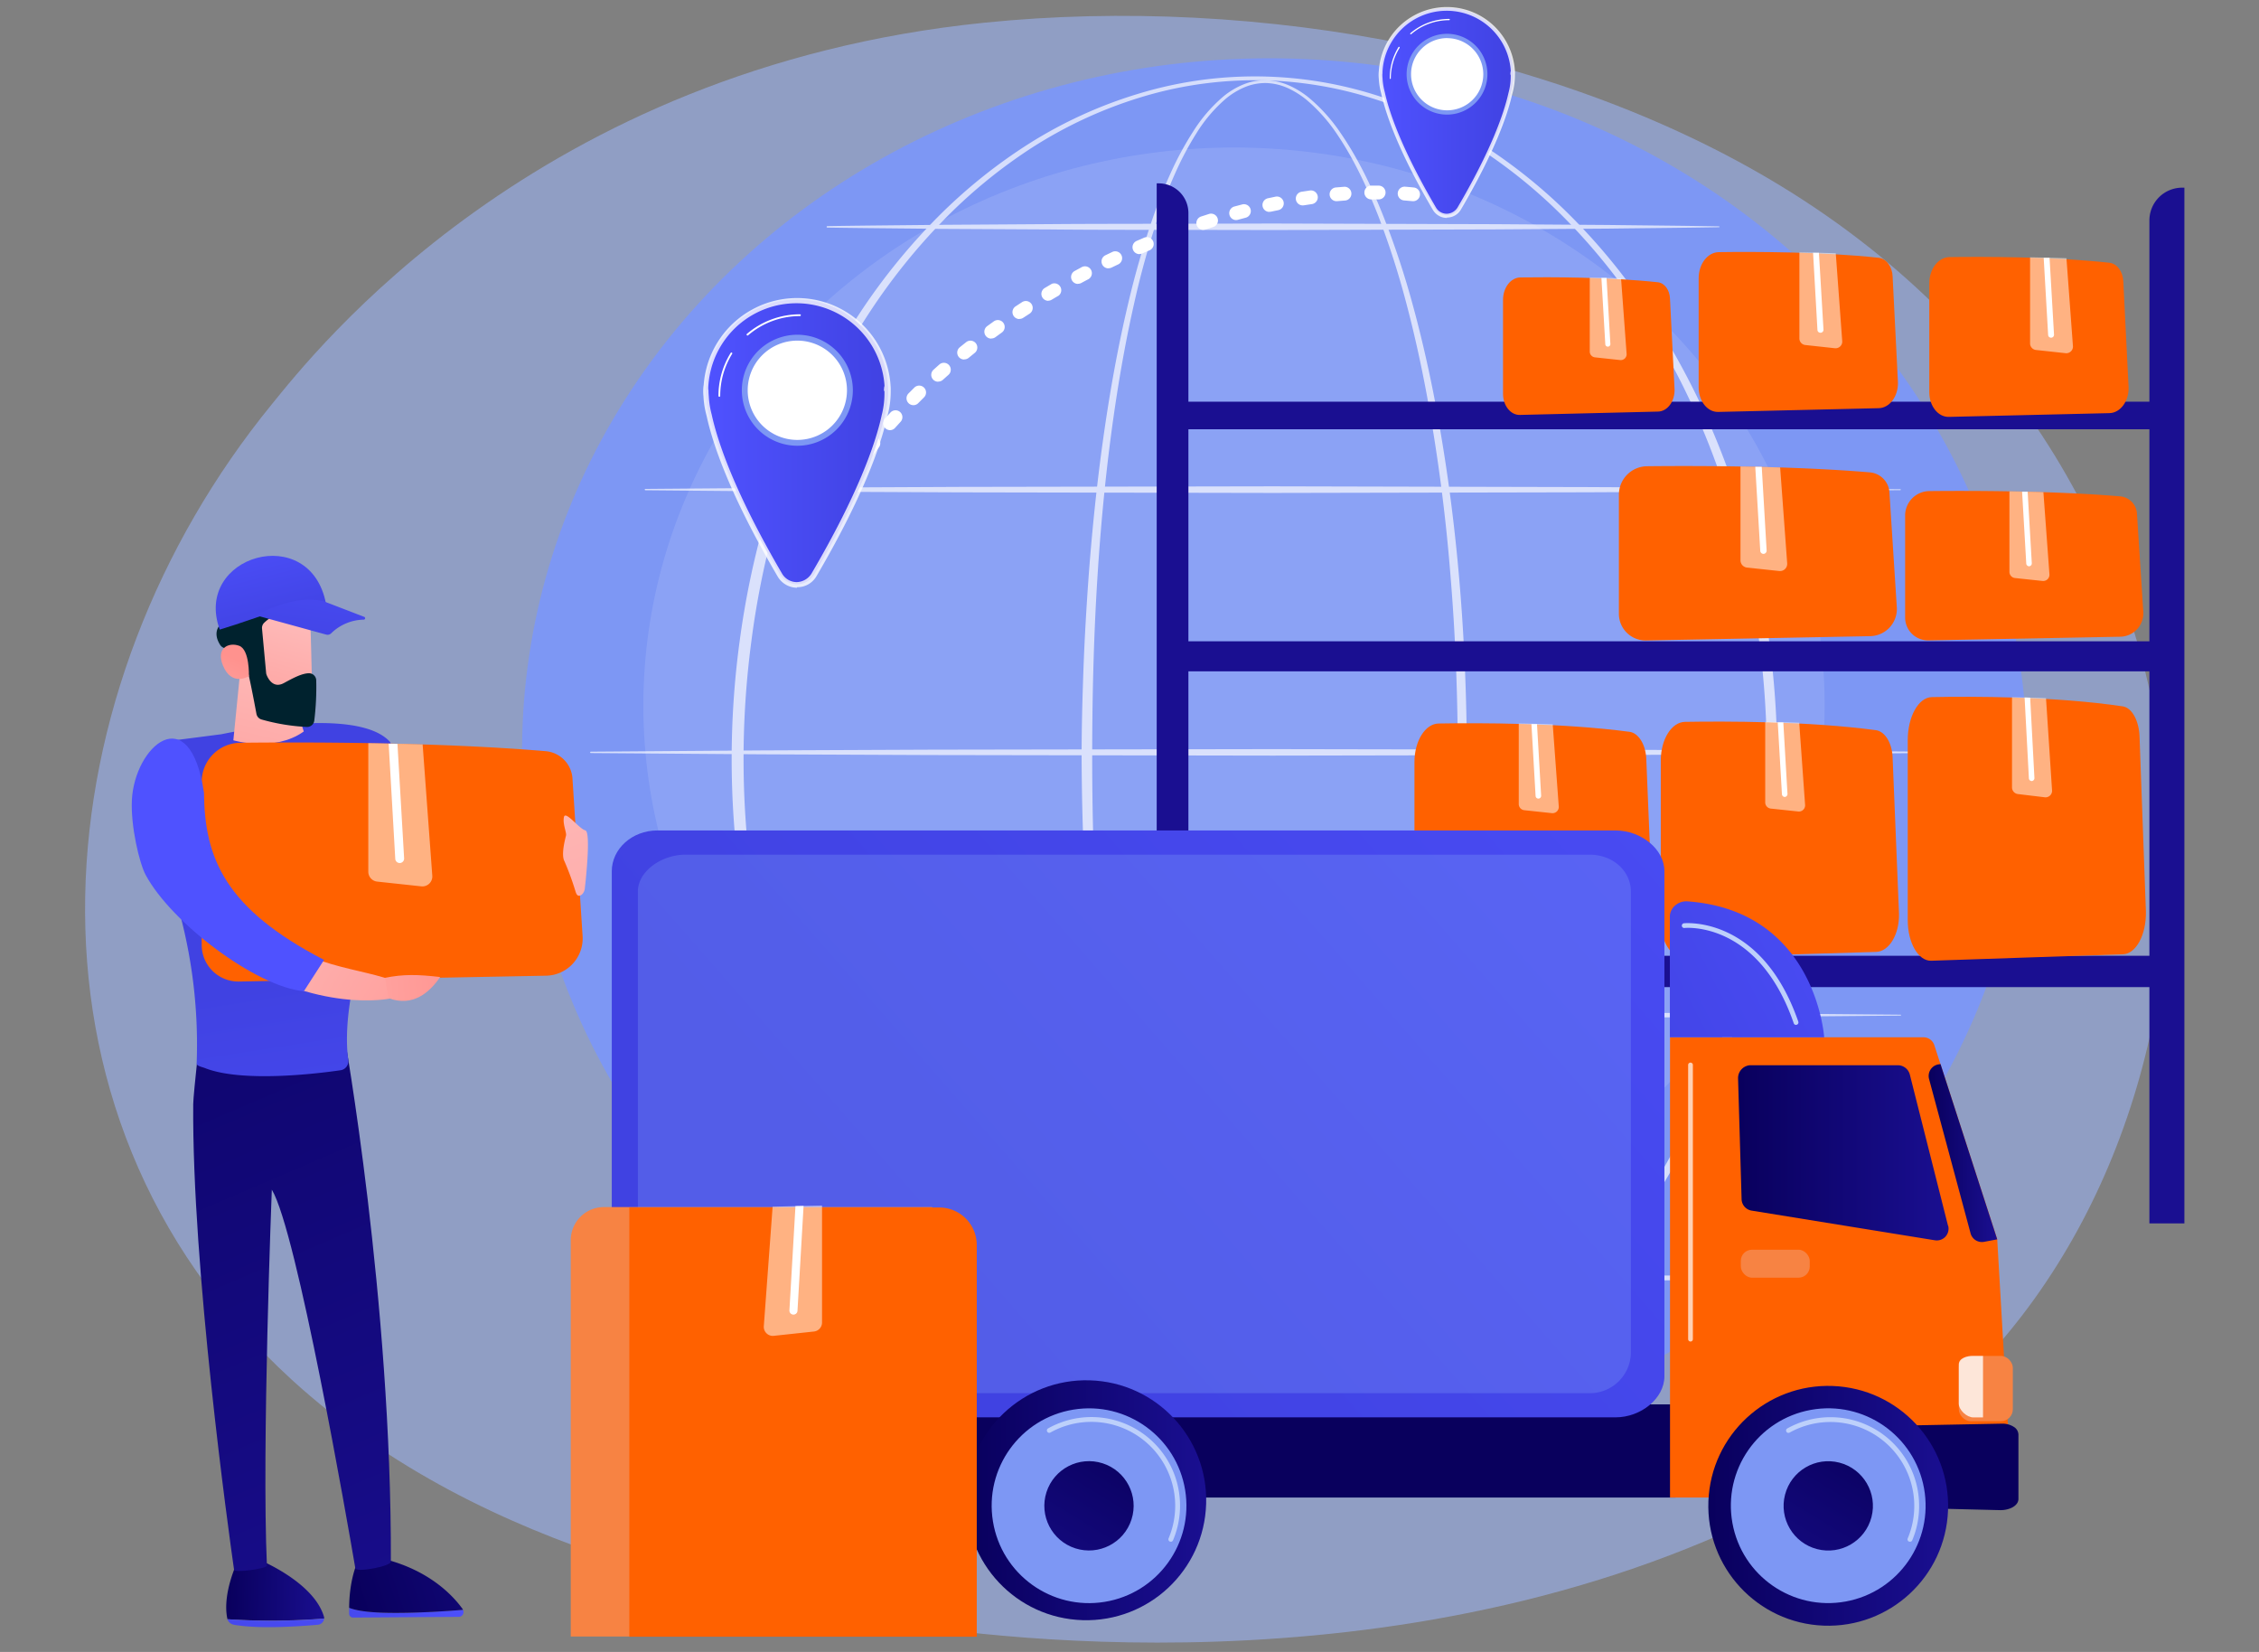 <?xml version="1.0" encoding="UTF-8"?> <svg xmlns="http://www.w3.org/2000/svg" xmlns:xlink="http://www.w3.org/1999/xlink" viewBox="0 0 770 563"><rect x="0" y="0" width="770" height="563" fill="#808080" stroke="none"/><defs><style>.a{isolation:isolate;}.b{fill:#9cb2f2;opacity:0.6;}.c{fill:#7d97f4;}.ak,.d,.f,.g,.j,.s{fill:#fff;}.d{opacity:0.11;}.e{opacity:0.68;}.f{mix-blend-mode:soft-light;}.h{fill:url(#a);}.i{fill:url(#b);}.j{opacity:0.8;}.k{fill:url(#c);}.l{fill:url(#d);}.m{fill:url(#e);}.n{fill:url(#f);}.o{fill:url(#g);}.p{fill:url(#h);}.q{fill:url(#i);}.r{fill:#ff6100;}.s{opacity:0.51;}.t{fill:url(#j);}.u{fill:url(#k);}.v{fill:url(#l);}.w{fill:#91b3fa;opacity:0.24;}.x{fill:url(#m);}.y{fill:url(#n);}.z{fill:url(#o);}.aa{fill:#f78343;}.ab{fill:url(#p);}.ac{fill:url(#q);}.ad{fill:#bdd0fb;}.ae{fill:url(#r);}.af{fill:url(#s);}.ag{fill:url(#t);}.ah{fill:url(#u);}.ai{fill:url(#v);}.aj{fill:url(#w);}.ak{opacity:0.7;}.al{fill:url(#x);}.am{fill:url(#y);}.an{fill:url(#z);}.ao{fill:url(#aa);}.ap{fill:url(#ab);}.aq{fill:url(#ac);}.ar{fill:url(#ad);}.as{fill:url(#ae);}.at{fill:#00222e;}.au{fill:url(#af);}.av{fill:url(#ag);}.aw{fill:url(#ah);}.ax{fill:url(#ai);}.ay{fill:url(#aj);}.az{fill:url(#ak);}.ba{fill:url(#al);}</style><linearGradient id="a" x1="240.65" y1="133.1" x2="302.71" y2="133.1" gradientUnits="userSpaceOnUse"><stop offset="0" stop-color="#4f52ff"></stop><stop offset="1" stop-color="#4042e2"></stop></linearGradient><linearGradient id="b" x1="240.6" y1="165.28" x2="302.72" y2="165.28" xlink:href="#a"></linearGradient><linearGradient id="c" x1="470.61" y1="25.36" x2="515.79" y2="25.36" xlink:href="#a"></linearGradient><linearGradient id="d" x1="470.57" y1="48.79" x2="515.79" y2="48.79" xlink:href="#a"></linearGradient><linearGradient id="e" x1="4036.13" y1="-1418.06" x2="3962.8" y2="-1320.62" gradientTransform="matrix(1, 0, 0, -1, -2153.28, 662.15)" gradientUnits="userSpaceOnUse"><stop offset="0" stop-color="#09005d"></stop><stop offset="1" stop-color="#1a0f91"></stop></linearGradient><linearGradient id="f" x1="3982.61" y1="-1458.34" x2="3909.28" y2="-1360.9" gradientTransform="matrix(1, 0, 0, -1, -2147.25, 447.36)" xlink:href="#e"></linearGradient><linearGradient id="g" x1="3944.26" y1="-1487.2" x2="3870.93" y2="-1389.76" gradientTransform="matrix(1, 0, 0, -1, -2150.65, 283.2)" xlink:href="#e"></linearGradient><linearGradient id="h" x1="-1710.94" y1="-1185.24" x2="-1784.34" y2="-1087.7" gradientTransform="translate(-2374.72 455.67) rotate(-180)" xlink:href="#e"></linearGradient><linearGradient id="i" x1="3884.24" y1="-1535.52" x2="3810.84" y2="-1437.98" gradientTransform="matrix(1, 0, 0, -1, -1809.06, 480.96)" xlink:href="#e"></linearGradient><linearGradient id="j" x1="388.9" y1="412.54" x2="351.7" y2="81.03" gradientTransform="matrix(1, 0, 0, 1, 0, 0)" xlink:href="#e"></linearGradient><linearGradient id="k" x1="1708.79" y1="497.14" x2="1745.56" y2="492.77" gradientTransform="translate(-1508.48)" gradientUnits="userSpaceOnUse"><stop offset="0" stop-color="#cb236d"></stop><stop offset="1" stop-color="#4c246d"></stop></linearGradient><linearGradient id="l" x1="2220.36" y1="98.78" x2="1829.02" y2="441.86" gradientTransform="translate(-1508.48)" xlink:href="#a"></linearGradient><linearGradient id="m" x1="5782.1" y1="501.77" x2="5911.73" y2="505.03" gradientTransform="translate(-5028.48)" xlink:href="#e"></linearGradient><linearGradient id="n" x1="592.4" y1="392.9" x2="664.15" y2="392.9" gradientTransform="matrix(1, 0, 0, 1, 0, 0)" xlink:href="#e"></linearGradient><linearGradient id="o" x1="657.4" y1="392.99" x2="680.77" y2="392.99" gradientTransform="matrix(1, 0, 0, 1, 0, 0)" xlink:href="#e"></linearGradient><linearGradient id="p" x1="5709.85" y1="287.1" x2="5563.64" y2="362.57" gradientTransform="translate(-5028.48)" xlink:href="#a"></linearGradient><linearGradient id="q" x1="5610.77" y1="513.19" x2="5692.51" y2="513.19" gradientTransform="translate(919.09 -5153.98) rotate(87.8)" xlink:href="#e"></linearGradient><linearGradient id="r" x1="5666.64" y1="488.62" x2="5625.09" y2="556.69" gradientTransform="translate(-297.71 -5086.48) rotate(75.47)" xlink:href="#e"></linearGradient><linearGradient id="s" x1="5358.8" y1="513.19" x2="5440.54" y2="513.19" gradientTransform="translate(704.41 -4900.56) rotate(88.09)" xlink:href="#e"></linearGradient><linearGradient id="t" x1="5414.67" y1="488.62" x2="5373.12" y2="556.69" gradientTransform="translate(-787.95 -4785.5) rotate(72.23)" xlink:href="#e"></linearGradient><linearGradient id="u" x1="5265.31" y1="513.19" x2="5347.05" y2="513.19" gradientTransform="translate(601.42 -4807.9) rotate(87.96)" xlink:href="#e"></linearGradient><linearGradient id="v" x1="1882.03" y1="447.74" x2="1721.73" y2="557.21" gradientTransform="translate(-1403.21 -279.49) rotate(9.22)" gradientUnits="userSpaceOnUse"><stop offset="0" stop-color="#ff928e"></stop><stop offset="1" stop-color="#fe7062"></stop></linearGradient><linearGradient id="w" x1="5321.18" y1="488.62" x2="5279.63" y2="556.69" gradientTransform="translate(-556.52 -4752.07) rotate(75.47)" xlink:href="#e"></linearGradient><linearGradient id="x" x1="3828.78" y1="631.76" x2="3862.31" y2="631.76" gradientTransform="matrix(1, 0.01, -0.02, 0.79, -3738.49, 7.99)" xlink:href="#e"></linearGradient><linearGradient id="y" x1="3912.71" y1="592.21" x2="3790.75" y2="687.98" gradientTransform="matrix(1, 0.01, -0.02, 0.79, -3738.49, 7.99)" xlink:href="#a"></linearGradient><linearGradient id="z" x1="-1483.21" y1="537.29" x2="-1406.13" y2="570.61" gradientTransform="matrix(-1, 0, 0, 1, -1317.04, 0)" xlink:href="#a"></linearGradient><linearGradient id="aa" x1="1951.58" y1="545.82" x2="2032.43" y2="519.16" gradientTransform="translate(-1829.71)" xlink:href="#e"></linearGradient><linearGradient id="ab" x1="-1320.87" y1="222.66" x2="-1478.23" y2="589.99" gradientTransform="matrix(-1, 0, 0, 1, -1317.04, 0)" xlink:href="#e"></linearGradient><linearGradient id="ac" x1="145.43" y1="465.1" x2="124.6" y2="330.8" xlink:href="#a"></linearGradient><linearGradient id="ad" x1="1926.54" y1="220.94" x2="1906.87" y2="305.94" gradientTransform="translate(-1829.71)" gradientUnits="userSpaceOnUse"><stop offset="0" stop-color="#febbba"></stop><stop offset="1" stop-color="#ff928e"></stop></linearGradient><linearGradient id="ae" x1="552.38" y1="-1066.14" x2="517.48" y2="-1019.97" gradientTransform="translate(-33.04 1402.56) rotate(-21.06)" xlink:href="#ad"></linearGradient><linearGradient id="af" x1="501.91" y1="-1029.78" x2="529.53" y2="-1058.12" gradientTransform="translate(-33.04 1402.56) rotate(-21.06)" xlink:href="#ad"></linearGradient><linearGradient id="ag" x1="84.26" y1="175.33" x2="94.29" y2="215.47" xlink:href="#a"></linearGradient><linearGradient id="ah" x1="110.95" y1="171.2" x2="104" y2="226.77" xlink:href="#a"></linearGradient><linearGradient id="ai" x1="2190.99" y1="561.89" x2="2227.02" y2="731.54" gradientTransform="matrix(0.99, -0.11, 0.11, 0.99, -2055.56, -58.04)" xlink:href="#ad"></linearGradient><linearGradient id="aj" x1="3602.24" y1="-346.62" x2="3521.43" y2="-424.59" gradientTransform="matrix(-0.25, -0.97, -0.97, 0.25, 645.28, 3877.66)" xlink:href="#ad"></linearGradient><linearGradient id="ak" x1="127.23" y1="262" x2="244.16" y2="180.96" xlink:href="#a"></linearGradient><linearGradient id="al" x1="-1394.25" y1="341.32" x2="-1478.36" y2="334.99" gradientTransform="matrix(-1, 0, 0, 1, -1317.04, 0)" xlink:href="#ad"></linearGradient></defs><g class="a"><path class="b" d="M656.91,481.84c-14.58,11.92-28.38,19.62-39.29,25.7-128.16,71.44-279.8,50.62-312,45.53C258,545.56,166,531,99.49,470.27c-100.62-91.94-84.95-236.79-6.9-332.41,14.28-17.49,89.69-114.56,243-130.13,92.76-9.42,200.89,9.58,279.2,60.55C779.13,175.28,767.43,391.43,656.91,481.84Z"></path><ellipse class="c" cx="434.5" cy="257.61" rx="237.69" ry="256.56" transform="translate(158.08 680.4) rotate(-87.49)"></ellipse><ellipse class="d" cx="420.62" cy="240.46" rx="201.32" ry="190.18"></ellipse><g class="e"><path class="f" d="M500,258.76c-.06,41.92-2.93,83.93-10.32,125.25-1.87,10.33-4,20.6-6.62,30.78a294.6,294.6,0,0,1-9.25,30.11c-3.69,9.84-8,19.53-13.79,28.39a56.7,56.7,0,0,1-10.35,12.07,29.77,29.77,0,0,1-6.78,4.37,20.33,20.33,0,0,1-7.91,1.86,19.87,19.87,0,0,1-8-1.47,27.47,27.47,0,0,1-6.94-4.13,53.8,53.8,0,0,1-10.57-11.88c-5.92-8.8-10.26-18.47-14-28.29a288.91,288.91,0,0,1-9.34-30.08c-2.61-10.17-4.8-20.44-6.69-30.76-3.76-20.65-6.33-41.49-8.06-62.39s-2.58-41.87-2.69-62.85c-.05-10.48.24-21,.61-31.44s1-21,1.74-31.41c1.55-20.91,3.87-41.77,7.31-62.46,1.73-10.35,3.75-20.65,6.17-30.85a297.48,297.48,0,0,1,8.75-30.24c1.76-5,3.69-9.84,5.88-14.62a108.06,108.06,0,0,1,7.53-13.87,51.85,51.85,0,0,1,10.35-12,26.31,26.31,0,0,1,6.84-4.09,19.21,19.21,0,0,1,7.86-1.4,20.89,20.89,0,0,1,7.78,1.82,30.23,30.23,0,0,1,6.75,4.22,57.57,57.57,0,0,1,10.57,11.75c6,8.67,10.56,18.23,14.49,28A286.24,286.24,0,0,1,481.3,103c2.8,10.12,5.17,20.35,7.22,30.63C496.63,174.82,499.92,216.83,500,258.76Zm-3.1,0c0-20.89-.75-41.78-2.49-62.6a600.45,600.45,0,0,0-8.17-62.1c-1.93-10.26-4.17-20.46-6.84-30.55a286,286,0,0,0-9.55-29.79c-3.8-9.7-8.2-19.22-14-27.83a56.52,56.52,0,0,0-10.23-11.63,29.27,29.27,0,0,0-6.48-4.15,19.21,19.21,0,0,0-7.4-1.8,18.2,18.2,0,0,0-7.46,1.4,25.57,25.57,0,0,0-6.53,4,50.52,50.52,0,0,0-10,11.81,105.36,105.36,0,0,0-7.29,13.78c-2.12,4.75-4,9.63-5.67,14.56A295.56,295.56,0,0,0,386.45,104c-2.3,10.19-4.19,20.46-5.8,30.78-3.21,20.64-5.29,41.46-6.6,62.3s-1.79,41.76-1.76,62.65.65,41.78,2.2,62.61,4,41.6,7.55,62.17c1.79,10.29,3.89,20.52,6.41,30.64a287.1,287.1,0,0,0,9,29.92c3.62,9.75,7.85,19.34,13.57,28a51.68,51.68,0,0,0,10.12,11.57,26,26,0,0,0,6.47,3.93A17.93,17.93,0,0,0,435,490a18.54,18.54,0,0,0,7.25-1.77,27.8,27.8,0,0,0,6.34-4.17,54.7,54.7,0,0,0,9.91-11.76c5.62-8.71,9.79-18.32,13.37-28.09a293.5,293.5,0,0,0,8.93-30c2.49-10.14,4.57-20.37,6.35-30.66,3.56-20.57,5.93-41.35,7.5-62.18S497,279.65,496.94,258.76Z"></path><path class="f" d="M605.8,258.76a306.05,306.05,0,0,1-10.84,80,257.76,257.76,0,0,1-33.49,73.4,211.69,211.69,0,0,1-25.57,31.32,179.91,179.91,0,0,1-31.49,25.35,152,152,0,0,1-36.73,16.79,137.47,137.47,0,0,1-79.88,0A151.73,151.73,0,0,1,351,468.92a179.7,179.7,0,0,1-31.53-25.33,212.12,212.12,0,0,1-25.63-31.31,258.48,258.48,0,0,1-33.57-73.42,290.36,290.36,0,0,1-8.13-39.69,298.82,298.82,0,0,1,0-80.82,291.48,291.48,0,0,1,8.15-39.68A258.2,258.2,0,0,1,294,105.3,211.87,211.87,0,0,1,319.61,74a179.72,179.72,0,0,1,31.52-25.28A152.45,152.45,0,0,1,387.86,32a136.4,136.4,0,0,1,79.76,0,152.31,152.31,0,0,1,36.7,16.73,179.12,179.12,0,0,1,31.47,25.3,210.37,210.37,0,0,1,25.58,31.29,257.52,257.52,0,0,1,33.53,73.34A305.22,305.22,0,0,1,605.8,258.76Zm-3.56,0a302.3,302.3,0,0,0-10.4-79.17c-7.09-25.73-17.75-50.56-32.43-72.9a209.2,209.2,0,0,0-25-31.23,175.07,175.07,0,0,0-30.93-25.35,149.44,149.44,0,0,0-36.26-16.76,133,133,0,0,0-79,0A149.23,149.23,0,0,0,352,50.17a174.9,174.9,0,0,0-30.88,25.38,208.87,208.87,0,0,0-24.94,31.23c-14.65,22.33-25.29,47.15-32.34,72.87a292.35,292.35,0,0,0-7.77,39.21,305.05,305.05,0,0,0,0,79.79,293.56,293.56,0,0,0,7.8,39.2c7.07,25.7,17.73,50.51,32.38,72.82a209.39,209.39,0,0,0,25,31.2,174.13,174.13,0,0,0,30.86,25.33,150.5,150.5,0,0,0,36.21,16.73,132.18,132.18,0,0,0,78.84,0,149.6,149.6,0,0,0,36.23-16.7A174.34,174.34,0,0,0,534.32,442a209.57,209.57,0,0,0,25-31.19c14.68-22.31,25.36-47.13,32.46-72.85A302.15,302.15,0,0,0,602.24,258.76Z"></path><path class="f" d="M220,167.09a.23.23,0,0,1-.23-.24.23.23,0,0,1,.23-.23l53.47-.43,53.47-.25,107-.19L540.8,166l53.47.27,53.48.47a.15.15,0,0,1,.15.15.16.16,0,0,1-.15.16l-53.48.47-53.47.26L433.86,168l-106.95-.2-53.47-.24Z"></path><path class="f" d="M281.77,77.29a.23.23,0,0,1,.23-.23c12.66-.2,25.31-.29,38-.43l38-.25c12.65-.1,25.31-.09,38-.12l38-.08,75.92.22,38,.27c12.65.16,25.31.25,38,.47a.16.16,0,0,1,.16.16.16.16,0,0,1-.16.15c-12.65.21-25.31.31-38,.47l-38,.26-75.92.22-38-.07c-12.65,0-25.31,0-38-.13L320,78c-12.66-.15-25.31-.23-38-.43A.24.24,0,0,1,281.77,77.29Z"></path><path class="f" d="M201.39,256.65a.24.24,0,0,1-.24-.24.25.25,0,0,1,.24-.23l58.11-.43,58.12-.25,116.24-.19,116.23.21,58.12.27,58.12.47a.16.16,0,0,1,.15.16.15.15,0,0,1-.15.15l-58.12.47-58.12.27-116.23.21-116.24-.19-58.12-.25Z"></path><path class="f" d="M220,345.74l53.47-.43,53.47-.24,107-.2,106.94.22,53.47.26,53.48.47a.16.16,0,0,1,.15.16.15.15,0,0,1-.15.15l-53.48.47-53.47.27-106.94.21-106.95-.19-53.47-.25L220,346.21a.24.24,0,0,1,0-.47Z"></path><path class="f" d="M594.18,435.54a.82.82,0,0,1-.82.82H289.65a.82.82,0,0,1,0-1.64H593.36A.81.81,0,0,1,594.18,435.54Z"></path></g><path class="g" d="M273.82,196.33a2.19,2.19,0,0,1-.75-.13,2.34,2.34,0,0,1-1.47-3q.45-1.33.93-2.67a2.35,2.35,0,0,1,4.41,1.6c-.31.86-.61,1.71-.9,2.57A2.34,2.34,0,0,1,273.82,196.33Zm4.23-10.86a2.32,2.32,0,0,1-.95-.2,2.34,2.34,0,0,1-1.18-3.1c.38-.86.77-1.71,1.17-2.57a2.34,2.34,0,0,1,4.24,2c-.38.82-.76,1.65-1.13,2.48A2.36,2.36,0,0,1,278.05,185.47ZM283.24,175a2.32,2.32,0,0,1-1.13-.29,2.35,2.35,0,0,1-.92-3.18c.46-.82.92-1.64,1.39-2.46a2.35,2.35,0,0,1,4.06,2.35c-.46.79-.9,1.58-1.34,2.37A2.34,2.34,0,0,1,283.24,175Zm6-10a2.34,2.34,0,0,1-2-3.63l1.57-2.34a2.35,2.35,0,1,1,3.87,2.65c-.52.75-1,1.51-1.52,2.27A2.35,2.35,0,0,1,289.27,165.08ZM296,155.6a2.39,2.39,0,0,1-1.43-.48,2.34,2.34,0,0,1-.43-3.29c.57-.74,1.14-1.48,1.73-2.22a2.34,2.34,0,1,1,3.67,2.92c-.57.71-1.13,1.43-1.68,2.15A2.35,2.35,0,0,1,296,155.6Zm7.39-9a2.34,2.34,0,0,1-1.76-3.89c.61-.7,1.24-1.4,1.87-2.09a2.34,2.34,0,1,1,3.47,3.14l-1.82,2A2.32,2.32,0,0,1,303.42,146.6Zm7.95-8.51a2.35,2.35,0,0,1-1.67-4c.66-.66,1.32-1.32,2-2a2.34,2.34,0,1,1,3.28,3.34L313,137.39A2.29,2.29,0,0,1,311.37,138.09Zm8.43-8a2.34,2.34,0,0,1-1.57-4.08c.69-.63,1.39-1.25,2.09-1.87a2.35,2.35,0,0,1,3.1,3.52l-2.05,1.83A2.36,2.36,0,0,1,319.8,130.05Zm8.85-7.57a2.34,2.34,0,0,1-1.47-4.16c.72-.59,1.45-1.17,2.18-1.75a2.34,2.34,0,1,1,2.91,3.67L330.13,122A2.37,2.37,0,0,1,328.65,122.48Zm9.25-7.12a2.35,2.35,0,0,1-1.39-4.24l2.27-1.64a2.34,2.34,0,1,1,2.73,3.81l-2.23,1.62A2.37,2.37,0,0,1,337.9,115.36Zm9.57-6.67a2.35,2.35,0,0,1-1.29-4.3l2.34-1.53a2.35,2.35,0,0,1,2.55,3.94l-2.31,1.5A2.25,2.25,0,0,1,347.47,108.69Zm9.86-6.21a2.35,2.35,0,0,1-1.2-4.36l2.4-1.42a2.35,2.35,0,0,1,2.37,4c-.79.46-1.58.92-2.36,1.39A2.34,2.34,0,0,1,357.33,102.48Zm10.12-5.76a2.35,2.35,0,0,1-1.11-4.41L368.8,91A2.35,2.35,0,0,1,371,95.15c-.81.42-1.62.85-2.42,1.29A2.38,2.38,0,0,1,367.45,96.72Zm10.36-5.3a2.35,2.35,0,0,1-1-4.46l2.51-1.2a2.35,2.35,0,0,1,2,4.24l-2.47,1.18A2.34,2.34,0,0,1,377.81,91.42Zm10.58-4.85a2.35,2.35,0,0,1-.93-4.5L390,81a2.34,2.34,0,1,1,1.81,4.32l-2.52,1.08A2.38,2.38,0,0,1,388.39,86.57Zm10.8-4.38a2.35,2.35,0,0,1-.84-4.54l2.62-1a2.34,2.34,0,1,1,1.62,4.4c-.86.31-1.72.63-2.57,1A2.47,2.47,0,0,1,399.19,82.19Zm11-3.88a2.34,2.34,0,0,1-.73-4.57l2.67-.86a2.34,2.34,0,1,1,1.41,4.47l-2.62.84A2.33,2.33,0,0,1,410.17,78.31ZM421.33,75a2.35,2.35,0,0,1-.62-4.61l2.71-.72a2.34,2.34,0,1,1,1.18,4.53l-2.65.71A2.27,2.27,0,0,1,421.33,75Zm11.31-2.78a2.35,2.35,0,0,1-.49-4.64l2.74-.58a2.35,2.35,0,0,1,.93,4.6l-2.68.56A2.07,2.07,0,0,1,432.64,72.18Zm60.54-1.76a2.94,2.94,0,0,1-.51,0c-.87-.2-1.76-.38-2.64-.55a2.35,2.35,0,0,1,.88-4.61c.94.18,1.86.38,2.78.58a2.34,2.34,0,0,1-.51,4.63ZM444.09,70a2.34,2.34,0,0,1-.36-4.66l2.78-.42a2.34,2.34,0,0,1,.66,4.64l-2.71.41A2.31,2.31,0,0,1,444.09,70Zm11.57-1.44a2.34,2.34,0,0,1-.21-4.68l2.8-.23a2.35,2.35,0,0,1,.34,4.68l-2.72.22Zm26,0h-.24l-2.7-.24a2.35,2.35,0,1,1,.36-4.68c.94.08,1.88.16,2.81.26a2.34,2.34,0,0,1-.23,4.67Zm-14.4-.6a2.35,2.35,0,0,1,0-4.69h2.82a2.35,2.35,0,0,1,0,4.69h-.9l-1.84,0Z"></path><circle class="h" cx="271.68" cy="133.1" r="31.03"></circle><path class="i" d="M302.66,131.44h-62s-2.47,17.22,25.23,64.4a6.78,6.78,0,0,0,11.61,0C305.18,148.68,302.66,131.44,302.66,131.44Z"></path><path class="j" d="M271.67,200.13v.18h0a7.71,7.71,0,0,1-6.58-3.8c-16.19-27.57-22.12-45-24.24-54.77a31,31,0,0,1-1.07-6.7,15.6,15.6,0,0,1,0-3.38l.08-.49a31.93,31.93,0,0,1,63.71.31,12.48,12.48,0,0,1,.05,1.71v.12a31.94,31.94,0,0,1-1.28,9c-2.19,9.75-8.16,27-24.07,54.12A7.52,7.52,0,0,1,271.67,200.13ZM241.5,132.84c0,.46,0,1.13.09,2.13h0a30.13,30.13,0,0,0,1,6.33v0c2.1,9.63,8,26.84,24,54.23a5.83,5.83,0,0,0,5,2.86v0a6.1,6.1,0,0,0,5-2.88c15.81-26.94,21.72-44.06,23.88-53.67l0-.06a30.26,30.26,0,0,0,1-8.49l-.18-.13h0a10.75,10.75,0,0,1,.14-1.51l.08,0a30.09,30.09,0,0,0-60.09.31l0,.92Z"></path><circle class="g" cx="271.78" cy="133" r="17.92" transform="translate(-14.44 231.14) rotate(-45)"></circle><path class="c" d="M271.78,151.92A18.92,18.92,0,1,1,290.7,133,18.93,18.93,0,0,1,271.78,151.92Zm0-35.83A16.92,16.92,0,1,0,288.7,133,16.93,16.93,0,0,0,271.78,116.09Z"></path><path class="g" d="M254.79,114.35a.33.33,0,0,1-.23-.1.31.31,0,0,1,0-.43,27.84,27.84,0,0,1,18.11-6.7.3.3,0,0,1,0,.6A27.22,27.22,0,0,0,255,114.28.26.26,0,0,1,254.79,114.35Z"></path><path class="g" d="M245.19,135.23a.31.31,0,0,1-.3-.3,27.77,27.77,0,0,1,4.16-14.64.31.31,0,0,1,.42-.1.29.29,0,0,1,.09.41,27.21,27.21,0,0,0-4.07,14.33A.3.3,0,0,1,245.19,135.23Z"></path><circle class="k" cx="493.2" cy="25.36" r="22.59"></circle><path class="l" d="M515.74,24.15H470.61S468.81,36.69,489,71a4.93,4.93,0,0,0,8.45,0C517.58,36.7,515.74,24.15,515.74,24.15Z"></path><path class="j" d="M493.19,74.15v.13h0a5.59,5.59,0,0,1-4.79-2.76c-11.79-20.08-16.1-32.77-17.65-39.87a22.77,22.77,0,0,1-.78-4.88,12.14,12.14,0,0,1,0-2.46L470,24a23.24,23.24,0,0,1,46.38.23,10.11,10.11,0,0,1,0,1.25v.08a23.16,23.16,0,0,1-.93,6.53c-1.6,7.1-5.94,19.66-17.53,39.4A5.46,5.46,0,0,1,493.19,74.15Zm-22-49a14.1,14.1,0,0,0,.06,1.55h0a21.62,21.62,0,0,0,.74,4.6v0c1.52,7,5.79,19.53,17.5,39.47a4.24,4.24,0,0,0,3.65,2.08v0a4.44,4.44,0,0,0,3.66-2.1c11.51-19.61,15.81-32.07,17.38-39.07v0a21.73,21.73,0,0,0,.76-6.18l-.13-.09h0a8.56,8.56,0,0,1,.1-1.1l.06,0a21.9,21.9,0,0,0-43.74.23l0,.67Z"></path><circle class="g" cx="493.27" cy="25.29" r="13.04" transform="translate(13.84 144.03) rotate(-16.84)"></circle><path class="c" d="M493.27,39.06A13.77,13.77,0,1,1,507,25.29,13.79,13.79,0,0,1,493.27,39.06Zm0-26.08a12.31,12.31,0,1,0,12.32,12.31A12.32,12.32,0,0,0,493.27,13Z"></path><path class="g" d="M480.9,11.71a.25.25,0,0,1-.17-.08.22.22,0,0,1,0-.3,20.2,20.2,0,0,1,13.18-4.88.22.22,0,1,1,0,.43A19.82,19.82,0,0,0,481,11.66.24.24,0,0,1,480.9,11.71Z"></path><path class="g" d="M473.92,26.91a.22.22,0,0,1-.22-.22,20.14,20.14,0,0,1,3-10.66A.22.22,0,0,1,477,16a.22.22,0,0,1,.07.3,19.77,19.77,0,0,0-3,10.43A.21.21,0,0,1,473.92,26.91Z"></path><rect class="m" x="397.19" y="325.73" width="338.62" height="10.68" transform="translate(1132.99 662.15) rotate(180)"></rect><rect class="n" x="397.19" y="218.56" width="344.65" height="10.24" transform="translate(1139.03 447.36) rotate(180)"></rect><rect class="o" x="397.19" y="136.9" width="341.25" height="9.4" transform="translate(1135.62 283.2) rotate(180)"></rect><path class="p" d="M394.27,62.5h10.8a0,0,0,0,1,0,0V393.18a0,0,0,0,1,0,0h-.69a10.12,10.12,0,0,1-10.12-10.12V62.5A0,0,0,0,1,394.27,62.5Z" transform="translate(799.34 455.67) rotate(180)"></path><path class="q" d="M732.64,64h11.93a0,0,0,0,1,0,0V405.83A11.17,11.17,0,0,1,733.4,417h-.76a0,0,0,0,1,0,0V64A0,0,0,0,1,732.64,64Z" transform="translate(1477.21 480.96) rotate(180)"></path><path class="r" d="M561.09,218.28a9.11,9.11,0,0,1-9.28-9.11V168.62a9.71,9.71,0,0,1,9.61-9.72c16-.17,49-.18,75.94,2.09a7.3,7.3,0,0,1,6.68,7l2.52,39.21a9.28,9.28,0,0,1-9.1,9.61Z"></path><path class="s" d="M595.45,193.43l11,1.18a2.46,2.46,0,0,0,2.73-2.64l-2.4-32.65c-4.6-.15-9.14-.25-13.52-.33v32A2.49,2.49,0,0,0,595.45,193.43Z"></path><path class="g" d="M600,187.77a1.11,1.11,0,0,0,1.1,1h.07a1.11,1.11,0,0,0,1-1.17l-1.66-28.5-2.21,0Z"></path><path class="r" d="M657.38,218.25a7.8,7.8,0,0,1-8-7.8V175.7a8.33,8.33,0,0,1,8.24-8.33c13.69-.14,42-.15,65.06,1.8a6.26,6.26,0,0,1,5.73,6l2.16,33.59a8,8,0,0,1-7.8,8.24Z"></path><path class="s" d="M686.82,197l9.4,1a2.13,2.13,0,0,0,2.35-2.26l-2.06-28c-3.94-.12-7.83-.21-11.58-.28v27.4A2.12,2.12,0,0,0,686.82,197Z"></path><path class="g" d="M690.67,192.11a1,1,0,0,0,1,.89h0a1,1,0,0,0,.89-1l-1.42-24.42-1.89,0Z"></path><path class="r" d="M518.05,141.41c-3.15.07-5.73-3.17-5.73-7.19v-32c0-4.21,2.64-7.63,5.93-7.67,9.86-.14,30.21-.15,46.86,1.65,2.27.24,4,2.62,4.12,5.54l1.56,30.94c.11,4.1-2.42,7.52-5.62,7.59Z"></path><path class="s" d="M543.62,121.79l8.67.93a2,2,0,0,0,2.16-2.08l-1.9-25.77c-3.63-.12-7.21-.2-10.67-.26v25.24A2,2,0,0,0,543.62,121.79Z"></path><path class="g" d="M547.18,117.32a.86.86,0,0,0,.86.82h.06a.86.86,0,0,0,.81-.92l-1.3-22.49-1.75,0Z"></path><path class="r" d="M585.65,140.39c-3.65.09-6.65-3.68-6.65-8.36V94.84c0-4.88,3.06-8.86,6.88-8.91,11.47-.16,35.11-.17,54.45,1.92,2.64.28,4.69,3.05,4.79,6.44l1.81,36c.13,4.75-2.81,8.73-6.53,8.82Z"></path><path class="s" d="M615.37,117.59l10.06,1.09a2.27,2.27,0,0,0,2.51-2.42l-2.2-29.95c-4.22-.13-8.38-.23-12.4-.3v29.33A2.26,2.26,0,0,0,615.37,117.59Z"></path><path class="g" d="M619.49,112.4a1,1,0,0,0,1,1h.06a1,1,0,0,0,1-1.07L620,86.15l-2,0Z"></path><path class="r" d="M664.28,142.08c-3.66.09-6.66-3.68-6.66-8.36V96.53c0-4.88,3.07-8.86,6.89-8.91,11.46-.16,35.1-.17,54.45,1.92,2.64.28,4.69,3,4.79,6.44l1.8,36c.14,4.75-2.8,8.73-6.52,8.82Z"></path><path class="s" d="M694,119.28l10.07,1.09a2.27,2.27,0,0,0,2.51-2.42L704.37,88c-4.22-.13-8.39-.23-12.4-.3V117A2.26,2.26,0,0,0,694,119.28Z"></path><path class="g" d="M698.12,114.09a1,1,0,0,0,1,1h.06a1,1,0,0,0,.95-1.07l-1.52-26.14-2,0Z"></path><path class="r" d="M490.13,327c-4.37.14-8-5.42-8-12.33V259.74c0-7.21,3.67-13.08,8.24-13.16,13.7-.23,41.95-.24,65.07,2.83,3.15.42,5.6,4.51,5.72,9.51L563.36,312c.16,7-3.35,12.89-7.8,13Z"></path><path class="s" d="M519.57,276.13l9.4,1a2.13,2.13,0,0,0,2.35-2.27l-2.06-28c-3.94-.13-7.83-.22-11.58-.28V274A2.11,2.11,0,0,0,519.57,276.13Z"></path><path class="g" d="M523.42,271.28a.94.94,0,0,0,1,.89h0a.94.94,0,0,0,.89-1l-1.41-24.41-1.9,0Z"></path><path class="r" d="M574.1,326.4c-4.37.13-8-5.43-8-12.33V259.18c0-7.21,3.67-13.08,8.23-13.16,13.7-.23,42-.25,65.07,2.83,3.16.42,5.61,4.51,5.72,9.5l2.17,53.07c.16,7-3.36,12.88-7.8,13Z"></path><path class="s" d="M603.54,275.57l9.4,1a2.11,2.11,0,0,0,2.34-2.26l-2-28c-4-.13-7.83-.22-11.59-.28v27.39A2.13,2.13,0,0,0,603.54,275.57Z"></path><path class="g" d="M607.39,270.72a1,1,0,0,0,.94.89h.06a1,1,0,0,0,.89-1l-1.42-24.41-1.9,0Z"></path><path class="r" d="M658.27,327.43c-4.37.14-8-6.07-8-13.79V252.28c0-8.06,3.67-14.62,8.23-14.7,13.7-.27,42-.28,65.07,3.16,3.16.47,5.61,5,5.72,10.62l2.16,59.32c.17,7.85-3.35,14.4-7.79,14.55Z"></path><path class="s" d="M687.71,270.61l9.4,1.13a2.24,2.24,0,0,0,2.34-2.53l-2.05-31.27c-3.95-.14-7.83-.24-11.59-.31v30.62A2.3,2.3,0,0,0,687.71,270.61Z"></path><path class="g" d="M691.56,265.19a1,1,0,0,0,.94,1h.06a1,1,0,0,0,.89-1.12L692,237.77l-1.9-.05Z"></path><rect class="t" x="225.04" y="478.63" width="346.11" height="31.75"></rect><path class="u" d="M227.58,510.38h-4.75a5.41,5.41,0,0,1-5.41-5.41V478.63h10.16Z"></path><path class="v" d="M567.33,296.93c0-7.57-8-13.9-16.66-13.9H224.07c-8.67,0-15.54,6.33-15.54,13.9V469.05c0,7.57,6.87,14,15.54,14h326.6c8.67,0,16.66-6.45,16.66-14Z"></path><path class="w" d="M555.9,303.87c0-6.93-6-12.59-14.14-12.59H233.65c-8.17,0-16.23,5.66-16.23,12.59V461.2c0,6.93,8.06,13.62,16.23,13.62H541.76A14,14,0,0,0,555.9,461.2Z"></path><path class="r" d="M680.77,422.34l-21.45-66.17a3.91,3.91,0,0,0-3.83-2.65H569.24V510.38H685.86Z"></path><path class="x" d="M686.5,486.34a7.21,7.21,0,0,0-4.17-1.14l-89.87,1.74-.4,25.53,89.8,2.21c3.29,0,6.14-1.59,6.14-3.81V489.23A3.2,3.2,0,0,0,686.5,486.34Z"></path><path class="y" d="M664,417.75l-13-51.45a4.23,4.23,0,0,0-3.91-3.25H596.43a4.4,4.4,0,0,0-4,4.47l1.21,41.19a4.05,4.05,0,0,0,3.39,3.88l62.47,10.11a4,4,0,0,0,4.55-4.95Z"></path><path class="z" d="M661.44,362.65l-.67.1a4,4,0,0,0-3.23,5l14.14,52.56a4,4,0,0,0,4.63,2.92l4.46-.84Z"></path><rect class="aa" x="593.37" y="425.92" width="23.5" height="9.53" rx="3.81"></rect><path class="ab" d="M575.25,307.2a5.76,5.76,0,0,0-4.06,1.24,5.21,5.21,0,0,0-2,3.53v41.55h52.6S619,310.39,575.25,307.2Z"></path><circle class="ac" cx="623.16" cy="513.19" r="40.87" transform="translate(86.43 1116.2) rotate(-87.8)"></circle><circle class="c" cx="623.16" cy="513.19" r="33.19" transform="translate(-81.57 119.42) rotate(-10.28)"></circle><path class="ad" d="M651,525.44a.91.91,0,0,1-.32-.06.8.8,0,0,1-.42-1.06A28.59,28.59,0,0,0,610,488.25a.81.81,0,0,1-1.1-.31.82.82,0,0,1,.31-1.1,30.2,30.2,0,0,1,44.94,26.36A29.91,29.91,0,0,1,651.78,525,.8.8,0,0,1,651,525.44Z"></path><circle class="ae" cx="623.16" cy="513.19" r="15.22" transform="translate(-29.94 987.7) rotate(-75.47)"></circle><circle class="af" cx="371.19" cy="513.19" r="40.87" transform="matrix(0.03, -1, 1, 0.03, -154.07, 867.1)"></circle><circle class="c" cx="371.19" cy="513.19" r="33.19" transform="translate(-77.41 66.09) rotate(-9.22)"></circle><path class="ad" d="M399.07,525.44a.91.91,0,0,1-.32-.06.82.82,0,0,1-.43-1.06A28.59,28.59,0,0,0,358,488.25a.81.81,0,0,1-.79-1.41A30.2,30.2,0,0,1,399.81,525,.8.8,0,0,1,399.07,525.44Z"></path><circle class="ag" cx="371.19" cy="513.19" r="15.22" transform="translate(-230.8 710.06) rotate(-72.23)"></circle><circle class="ah" cx="277.7" cy="513.19" r="40.87" transform="translate(-245.07 772.43) rotate(-87.96)"></circle><circle class="ai" cx="277.7" cy="513.19" r="33.19" transform="translate(-78.62 51.11) rotate(-9.22)"></circle><path class="g" d="M305.58,525.44a.91.91,0,0,1-.32-.06.82.82,0,0,1-.43-1.06,28.59,28.59,0,0,0-40.28-36.07.81.81,0,0,1-.79-1.41A30.2,30.2,0,0,1,308.7,513.2,29.91,29.91,0,0,1,306.32,525,.8.8,0,0,1,305.58,525.44Z"></path><circle class="aj" cx="277.7" cy="513.19" r="15.22" transform="translate(-288.75 653.29) rotate(-75.47)"></circle><rect class="aa" x="667.67" y="462.12" width="18.42" height="22.23" rx="4.03"></rect><path class="j" d="M675.93,462.12v20.95h-3.32c-2.22,0-4.94-2.5-4.94-4.73V465.07c0-2.22,2.72-2.95,4.94-2.95Z"></path><path class="ak" d="M576.23,457.21a.81.81,0,0,1-.81-.81V363.05a.81.81,0,1,1,1.61,0V456.4A.8.8,0,0,1,576.23,457.21Z"></path><path class="ad" d="M612.18,349.3a.81.81,0,0,1-.76-.54c-12.08-35-37-32.52-37.25-32.49a.81.81,0,0,1-.9-.71.82.82,0,0,1,.71-.9c.26,0,26.45-2.7,39,33.57a.82.82,0,0,1-.5,1A.84.84,0,0,1,612.18,349.3Z"></path><path class="aa" d="M194.55,411.39H317.77a0,0,0,0,1,0,0V546.46a11.29,11.29,0,0,1-11.29,11.29H194.55a0,0,0,0,1,0,0V411.39A0,0,0,0,1,194.55,411.39Z" transform="translate(512.32 969.14) rotate(180)"></path><path class="r" d="M214.5,411.53H332.94a0,0,0,0,1,0,0V557.81a0,0,0,0,1,0,0H227.3A12.8,12.8,0,0,1,214.5,545V411.53A0,0,0,0,1,214.5,411.53Z" transform="translate(547.44 969.34) rotate(180)"></path><path class="s" d="M277.44,453.8l-13.69,1.47a3.08,3.08,0,0,1-3.4-3.29l3-40.7c5.73-.18,11.39-.32,16.85-.41v39.86A3.09,3.09,0,0,1,277.44,453.8Z"></path><path class="g" d="M271.83,446.74a1.38,1.38,0,0,1-1.37,1.3h-.08a1.39,1.39,0,0,1-1.3-1.46l2.06-35.52,2.77-.06Z"></path><path class="al" d="M110.5,551.6a1.76,1.76,0,0,0-.07-.6c-3.48-11.84-22-19.37-22-19.37L81,532c-4.53,10.36-4.14,16.75-3.52,19.6,0,.08,0,.16.07.24A225.47,225.47,0,0,0,110.5,551.6Z"></path><path class="am" d="M77.51,551.86a2.9,2.9,0,0,0,2.31,1.89c8.68,1.53,22.55.5,28.38,0a2.4,2.4,0,0,0,2.3-2.1A225.47,225.47,0,0,1,77.51,551.86Z"></path><path class="an" d="M130.79,549.64c-6.6-.19-10-1-11.78-1.68,0,.65,0,1.32,0,2a1.32,1.32,0,0,0,1.25,1.33l36.22-.24a1.65,1.65,0,0,0,1.33-2.41C153.08,549.05,141,549.92,130.79,549.64Z"></path><path class="ao" d="M157.83,548.65a1.74,1.74,0,0,0-.14-.27c-3.2-4.47-11.35-13.37-27.45-17.23l-7.72-.25s-3.44,6-3.51,17.06c1.77.72,5.18,1.49,11.78,1.68C141,549.92,153.08,549.05,157.83,548.65Z"></path><path class="ap" d="M117.23,352.23s16.29,90.9,16,180c0,1.62-11.85,3.78-12.11,2.28-2.61-15.32-19.93-115-28.47-129.06,0,0-3.47,88.27-1.67,128.15,0,1-11,2.56-11.2,1.41-1.86-13-14.38-103.16-13.92-158.75,0-3.14,2.93-29.26,2.93-29.26C87.15,350.2,101.17,355.77,117.23,352.23Z"></path><path class="aq" d="M58.13,300c-10.74-23.69-11.89-40.32,0-47.4a17.5,17.5,0,0,1,2.16-.41c3.79-.48,9-1.15,15.05-1.94h.06a192.44,192.44,0,0,1,26-3.58c12.58-.79,26.11.06,31.58,6.23a89.28,89.28,0,0,0,10.79,18.57c10.11,13.27,15.08,28.07,20.33,25.18,1.44-.78,2.5-6.07,3.6-8.46,3.83.46,11.44,1.61,17.38,7.95-4.39,23.86-18.92,33.73-54.55,4.42-6.77,19.14-14.22,43.31-11.8,60.86a3.11,3.11,0,0,1-2.51,3.31c-8.11,1.21-33.86,4.29-46.42-.74-.74-.29-2.77-.69-2.77-1.48A173.28,173.28,0,0,0,59,303.45,33.45,33.45,0,0,1,58.13,300Z"></path><path class="ar" d="M82,227.55,79.54,252.3s13.92,4.19,24-3l-7.11-22.49Z"></path><path class="as" d="M105.59,206.47c.16.43.86,30.84.86,30.84l-17.37,0-5-28.73S102.82,199.28,105.59,206.47Z"></path><path class="at" d="M90.09,212.21a2.47,2.47,0,0,0-.78,2l1.4,15.11a2.53,2.53,0,0,0,.15.66c.46,1.18,2.24,4.83,5.94,2.8,3.15-1.72,6.07-3.26,8.44-3.33a2.48,2.48,0,0,1,2.55,2.45,92.76,92.76,0,0,1-.67,13.73,2.47,2.47,0,0,1-2.62,2.12,68.64,68.64,0,0,1-15.4-2.55,2.47,2.47,0,0,1-1.69-1.92c-.74-4-2.85-15.16-3.93-18.22-1-2.84-4.9-3.83-6.72-4.13a2.55,2.55,0,0,1-1.69-1.1c-1.15-1.76-2.82-5.56,1.76-8.44a2.49,2.49,0,0,0,.77-3.39c-1.24-2.07-2.13-5.25,1.49-8s7.21-1.46,9.38-.07a2.6,2.6,0,0,0,3.11-.18,1.64,1.64,0,0,1,1.6-.36c3.58.91,3-4.09,4.8-5.65,2.57-2.18,5.36,1,6.4,3.34.58,1.3,1,2.68,1.62,3.95a12.38,12.38,0,0,0,4.41,4.92,2.09,2.09,0,0,1,.76.68,1.23,1.23,0,0,1-.27,1.34,3.31,3.31,0,0,1-1.23.76,15.57,15.57,0,0,1-11.32.46C95,208.14,91.64,210.75,90.09,212.21Z"></path><path class="au" d="M84.84,230.44s.31-9-3.29-10.34-8,.76-5.56,6.7C79,234.19,84.84,230.44,84.84,230.44Z"></path><path class="av" d="M111.13,205.8c-5.36-28.21-45.43-16.43-36.23,8.77C88.77,210.46,105.29,203.09,111.13,205.8Z"></path><path class="aw" d="M87.92,209.89l23.27,6.39a1.74,1.74,0,0,0,1.67-.42A16.3,16.3,0,0,1,124,211.18a.49.49,0,0,0,.16-.94l-13.84-5.32h0c-7.21-1.63-14.75.69-22.41,4.41A.31.31,0,0,0,87.92,209.89Z"></path><path class="r" d="M81.47,334.52A12.49,12.49,0,0,1,68.75,322V266.46a13.32,13.32,0,0,1,13.17-13.32c21.91-.24,67.1-.25,104.07,2.87a10,10,0,0,1,9.16,9.62l3.45,53.72a12.71,12.71,0,0,1-12.47,13.18Z"></path><path class="s" d="M128.56,300.46l15.05,1.62a3.39,3.39,0,0,0,3.74-3.62l-3.29-44.74c-6.3-.2-12.52-.35-18.52-.45v43.82A3.39,3.39,0,0,0,128.56,300.46Z"></path><path class="g" d="M134.73,292.7a1.51,1.51,0,0,0,1.51,1.43h.09a1.52,1.52,0,0,0,1.42-1.6l-2.27-39-3-.08Z"></path><path class="ax" d="M199.51,283c-2.09-.51-6.78-6.86-7.28-4.54s.92,5.26.71,6.24-1.79,6.52-.54,8.83a94.38,94.38,0,0,1,3.6,9.74c.3.93.55,2.15,1.52,2s1.72-1.41,1.81-2.39C199.37,302.56,201.6,283.54,199.51,283Z"></path><path class="ay" d="M132.81,340.32c2.71-3.78.68-6.3.68-6.3-13.69-4.89-33.31-4.5-48.18-23.17-6,3.21-1.16,5.11-7.78,14.74C108.68,345.63,132.81,340.32,132.81,340.32Z"></path><path class="az" d="M69.53,270.15c.19,22.44,7.26,39.55,40.93,57l-6.88,10.67c-16.39-1.52-45.24-23.4-53.94-39.65-2.15-4-5.12-16.61-4.69-25.49C45.84,254.36,64.67,237.67,69.53,270.15Z"></path><path class="ba" d="M132.51,340.21c8.22,3,13.86-1.9,17.52-7.23-7.68-.88-12.51-1-18.83.28Z"></path></g></svg> 